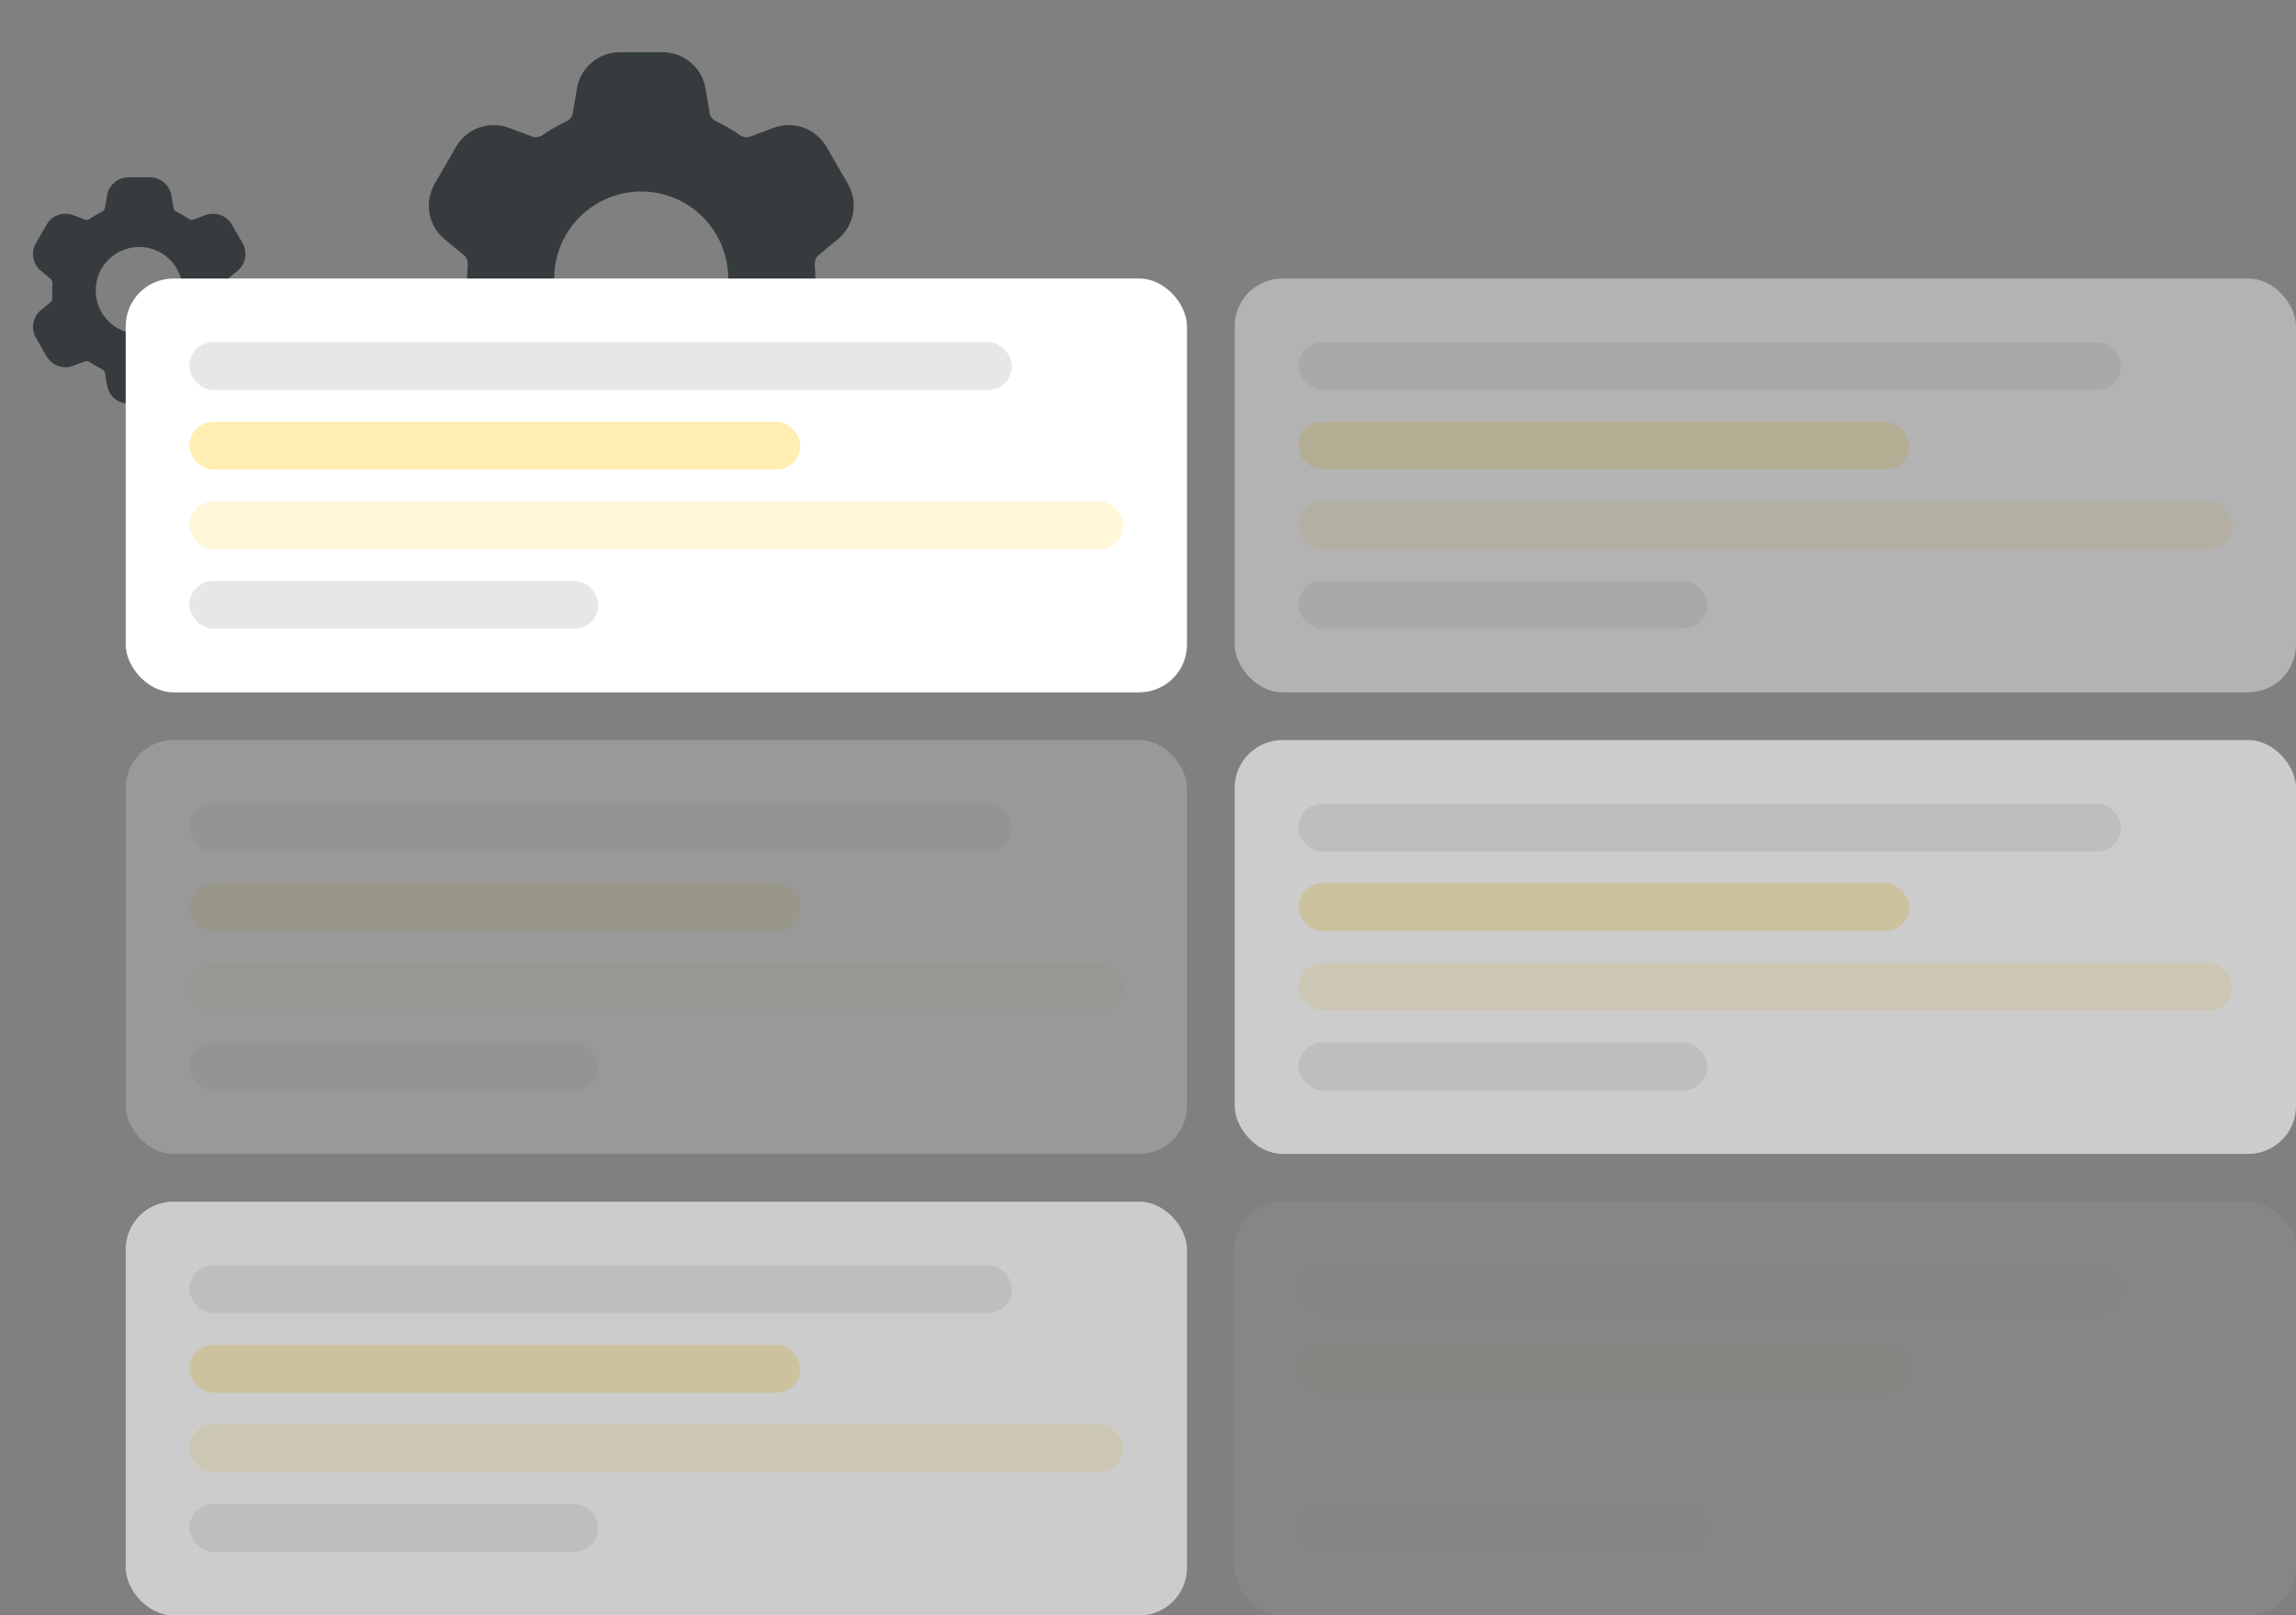 <svg width="1443" height="1015" viewBox="0 0 1443 1015" fill="none" xmlns="http://www.w3.org/2000/svg">
<rect x="0" y="0" width="1443" height="1015" fill="#808080" stroke="none"/>
<path fill-rule="evenodd" clip-rule="evenodd" d="M389.555 32.812C376.182 32.812 364.778 42.481 362.576 55.665L359.98 71.298C359.689 73.048 358.303 75.09 355.649 76.373C350.652 78.775 345.845 81.554 341.27 84.685C338.849 86.362 336.399 86.523 334.707 85.896L319.876 80.325C313.813 78.053 307.14 78.007 301.046 80.194C294.952 82.381 289.832 86.66 286.597 92.269L273.151 115.558C269.915 121.164 268.772 127.735 269.925 134.104C271.079 140.473 274.454 146.226 279.451 150.34L291.701 160.431C293.086 161.569 294.18 163.771 293.947 166.702C293.531 172.231 293.531 177.783 293.947 183.312C294.166 186.229 293.086 188.446 291.716 189.583L279.451 199.675C274.454 203.789 271.079 209.542 269.925 215.911C268.772 222.28 269.915 228.851 273.151 234.456L286.597 257.746C289.834 263.352 294.955 267.627 301.049 269.812C307.143 271.996 313.814 271.948 319.876 269.675L334.736 264.104C336.413 263.477 338.863 263.652 341.299 265.3C345.849 268.421 350.647 271.206 355.663 273.612C358.318 274.896 359.703 276.937 359.995 278.717L362.591 294.335C364.793 307.519 376.197 317.187 389.57 317.187H416.461C429.82 317.187 441.238 307.519 443.441 294.335L446.036 278.702C446.328 276.952 447.699 274.91 450.368 273.612C455.384 271.206 460.182 268.421 464.732 265.3C467.168 263.637 469.618 263.477 471.295 264.104L486.17 269.675C492.229 271.939 498.895 271.981 504.983 269.794C511.07 267.607 516.186 263.333 519.42 257.731L532.88 234.442C536.116 228.836 537.259 222.265 536.106 215.896C534.952 209.527 531.577 203.774 526.58 199.66L514.33 189.569C512.945 188.431 511.851 186.229 512.084 183.298C512.499 177.769 512.499 172.217 512.084 166.688C511.851 163.771 512.945 161.554 514.316 160.417L526.566 150.325C536.891 141.837 539.559 127.137 532.88 115.544L519.434 92.254C516.197 86.648 511.076 82.373 504.982 80.188C498.888 78.004 492.217 78.052 486.155 80.325L471.28 85.896C469.618 86.523 467.168 86.348 464.732 84.685C460.162 81.554 455.36 78.775 450.368 76.373C447.699 75.104 446.328 73.062 446.036 71.298L443.426 55.665C442.362 49.278 439.067 43.476 434.127 39.291C429.186 35.107 422.921 32.811 416.447 32.812H389.57H389.555ZM403.001 229.687C417.505 229.687 431.415 223.926 441.671 213.67C451.927 203.414 457.688 189.504 457.688 175C457.688 160.496 451.927 146.586 441.671 136.33C431.415 126.074 417.505 120.312 403.001 120.312C388.497 120.312 374.587 126.074 364.331 136.33C354.075 146.586 348.313 160.496 348.313 175C348.313 189.504 354.075 203.414 364.331 213.67C374.587 223.926 388.497 229.687 403.001 229.687Z" fill="#363B3D"/>
<g opacity="0.2">
<rect x="79" y="465" width="667" height="260" rx="30" fill="white"/>
<rect x="119" y="505" width="517" height="30" rx="15" fill="#DEDEDE" fill-opacity="0.75"/>
<rect x="119" y="605" width="587" height="30" rx="15" fill="#FFE066" fill-opacity="0.25"/>
<rect x="119" y="555" width="384" height="30" rx="15" fill="#FFE066" fill-opacity="0.5"/>
<rect x="119" y="655" width="257" height="30" rx="15" fill="#DEDEDE" fill-opacity="0.75"/>
</g>
<g opacity="0.6">
<rect x="79" y="755" width="667" height="260" rx="30" fill="white"/>
<rect x="119" y="795" width="517" height="30" rx="15" fill="#DEDEDE" fill-opacity="0.75"/>
<rect x="119" y="895" width="587" height="30" rx="15" fill="#FFE066" fill-opacity="0.25"/>
<rect x="119" y="845" width="384" height="30" rx="15" fill="#FFE066" fill-opacity="0.5"/>
<rect x="119" y="945" width="257" height="30" rx="15" fill="#DEDEDE" fill-opacity="0.75"/>
</g>
<g opacity="0.4">
<rect x="776" y="175" width="667" height="260" rx="30" fill="white"/>
<rect x="816" y="215" width="517" height="30" rx="15" fill="#DEDEDE" fill-opacity="0.75"/>
<rect x="816" y="315" width="587" height="30" rx="15" fill="#FFE066" fill-opacity="0.25"/>
<rect x="816" y="265" width="384" height="30" rx="15" fill="#FFE066" fill-opacity="0.5"/>
<rect x="816" y="365" width="257" height="30" rx="15" fill="#DEDEDE" fill-opacity="0.75"/>
</g>
<g opacity="0.6">
<rect x="776" y="465" width="667" height="260" rx="30" fill="white"/>
<rect x="816" y="505" width="517" height="30" rx="15" fill="#DEDEDE" fill-opacity="0.75"/>
<rect x="816" y="605" width="587" height="30" rx="15" fill="#FFE066" fill-opacity="0.25"/>
<rect x="816" y="555" width="384" height="30" rx="15" fill="#FFE066" fill-opacity="0.5"/>
<rect x="816" y="655" width="257" height="30" rx="15" fill="#DEDEDE" fill-opacity="0.75"/>
</g>
<g opacity="0.05">
<rect x="776" y="755" width="667" height="260" rx="30" fill="white"/>
<rect x="816" y="795" width="517" height="30" rx="15" fill="#DEDEDE" fill-opacity="0.75"/>
<rect x="816" y="895" width="587" height="30" rx="15" fill="#FFE066" fill-opacity="0.25"/>
<rect x="816" y="845" width="384" height="30" rx="15" fill="#FFE066" fill-opacity="0.5"/>
<rect x="816" y="945" width="257" height="30" rx="15" fill="#DEDEDE" fill-opacity="0.75"/>
</g>
<path fill-rule="evenodd" clip-rule="evenodd" d="M80.778 111.406C74.091 111.406 68.389 116.241 67.288 122.832L65.99 130.649C65.844 131.524 65.151 132.545 63.824 133.186C61.326 134.387 58.922 135.777 56.635 137.343C55.424 138.181 54.199 138.261 53.353 137.948L45.938 135.162C42.906 134.027 39.57 134.004 36.523 135.097C33.476 136.191 30.916 138.33 29.298 141.134L22.575 152.779C20.957 155.582 20.386 158.868 20.963 162.052C21.539 165.236 23.227 168.113 25.725 170.17L31.85 175.216C32.543 175.784 33.09 176.885 32.973 178.351C32.766 181.116 32.766 183.892 32.973 186.656C33.083 188.115 32.543 189.223 31.858 189.792L25.725 194.838C23.227 196.895 21.539 199.771 20.963 202.955C20.386 206.14 20.957 209.426 22.575 212.228L29.298 223.873C30.917 226.676 33.478 228.814 36.525 229.906C39.572 230.998 42.907 230.974 45.938 229.838L53.368 227.052C54.207 226.739 55.432 226.826 56.649 227.65C58.924 229.21 61.323 230.603 63.832 231.806C65.159 232.448 65.851 233.469 65.997 234.358L67.295 242.168C68.396 248.759 74.098 253.594 80.785 253.594H94.231C100.91 253.594 106.619 248.759 107.72 242.168L109.018 234.351C109.164 233.476 109.849 232.455 111.184 231.806C113.692 230.603 116.091 229.21 118.366 227.65C119.584 226.819 120.809 226.739 121.647 227.052L129.085 229.838C132.114 230.969 135.447 230.99 138.491 229.897C141.535 228.804 144.093 226.667 145.71 223.866L152.44 212.221C154.058 209.418 154.63 206.132 154.053 202.948C153.476 199.764 151.788 196.887 149.29 194.83L143.165 189.784C142.472 189.216 141.925 188.115 142.042 186.649C142.249 183.884 142.249 181.108 142.042 178.344C141.925 176.885 142.472 175.777 143.158 175.208L149.283 170.162C154.445 165.919 155.78 158.569 152.44 152.772L145.717 141.127C144.098 138.324 141.538 136.186 138.491 135.094C135.444 134.002 132.108 134.026 129.077 135.162L121.64 137.948C120.809 138.261 119.584 138.174 118.366 137.343C116.081 135.777 113.68 134.388 111.184 133.186C109.849 132.552 109.164 131.531 109.018 130.649L107.713 122.832C107.181 119.639 105.533 116.738 103.063 114.646C100.593 112.553 97.46 111.405 94.223 111.406H80.785H80.778ZM87.5 209.844C94.752 209.844 101.707 206.963 106.835 201.835C111.963 196.707 114.844 189.752 114.844 182.5C114.844 175.248 111.963 168.293 106.835 163.165C101.707 158.037 94.752 155.156 87.5 155.156C80.248 155.156 73.293 158.037 68.165 163.165C63.038 168.293 60.157 175.248 60.157 182.5C60.157 189.752 63.038 196.707 68.165 201.835C73.293 206.963 80.248 209.844 87.5 209.844Z" fill="#363B3D"/>
<rect x="79" y="175" width="667" height="260" rx="30" fill="white"/>
<rect x="119" y="215" width="517" height="30" rx="15" fill="#DEDEDE" fill-opacity="0.75"/>
<rect x="119" y="315" width="587" height="30" rx="15" fill="#FFE066" fill-opacity="0.25"/>
<rect x="119" y="265" width="384" height="30" rx="15" fill="#FFE066" fill-opacity="0.5"/>
<rect x="119" y="365" width="257" height="30" rx="15" fill="#DEDEDE" fill-opacity="0.75"/>
</svg>
